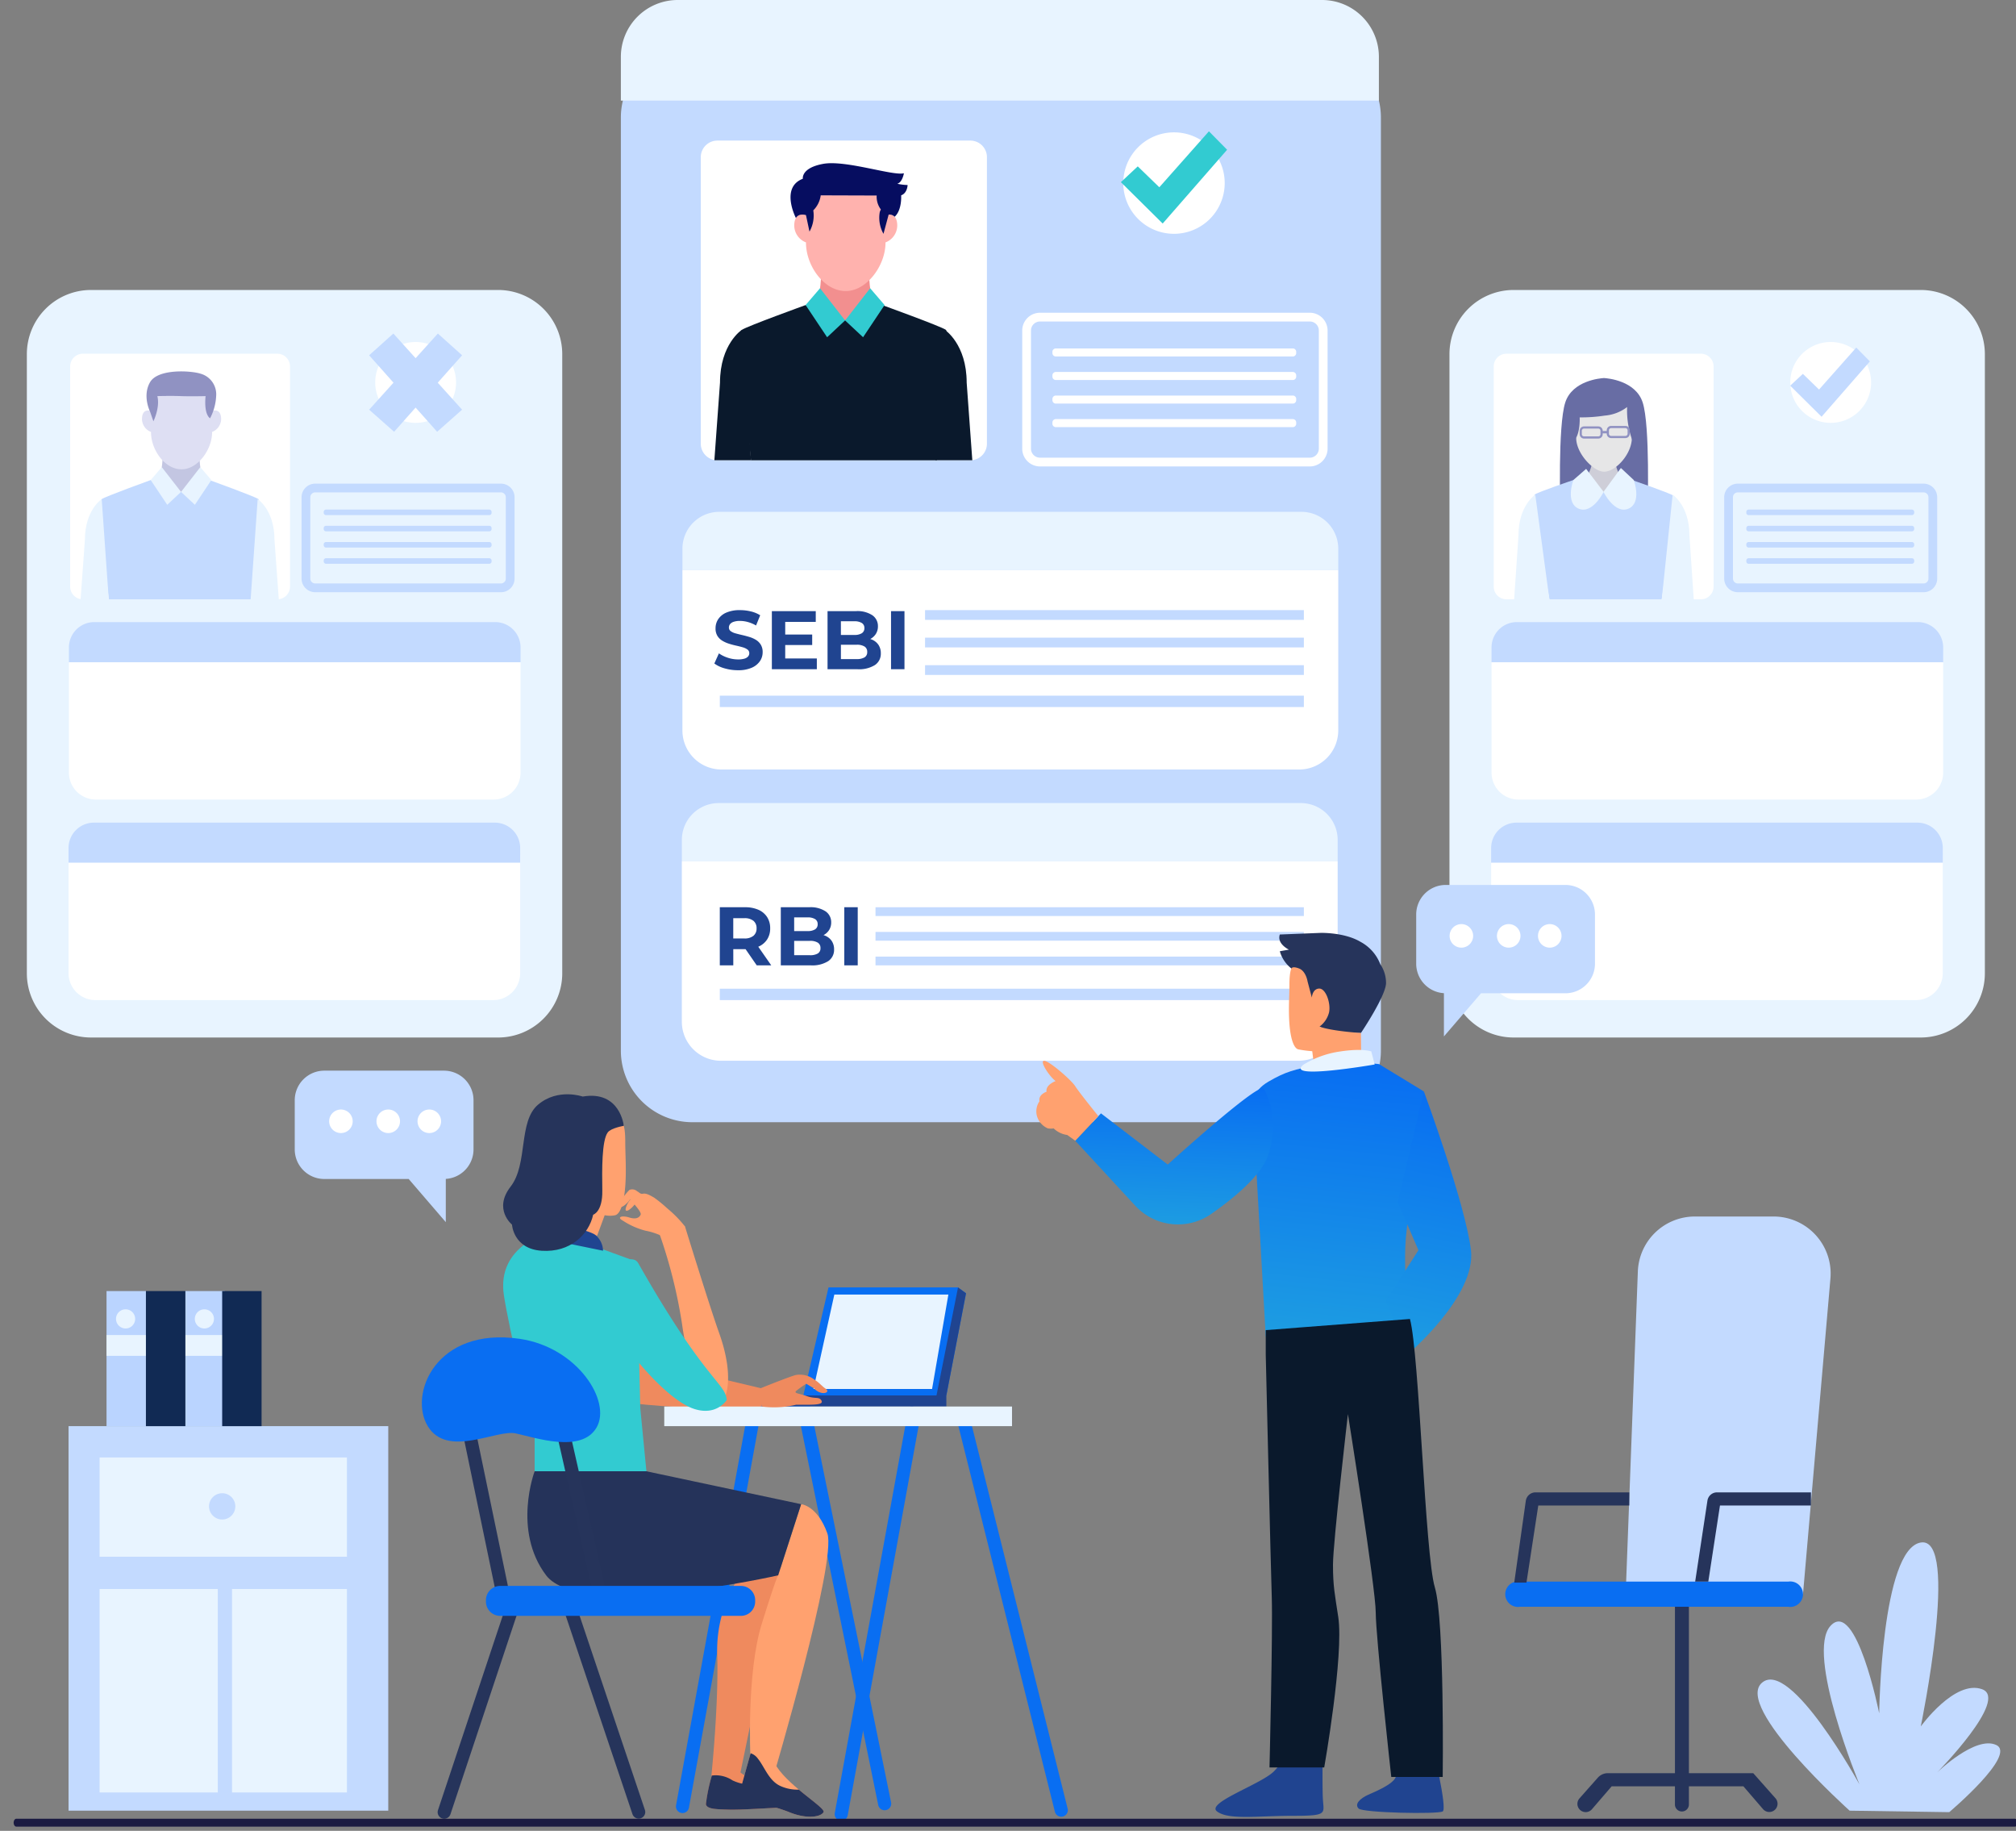 <svg id="Regulatory_Compliance" data-name="Regulatory Compliance" xmlns="http://www.w3.org/2000/svg" xmlns:xlink="http://www.w3.org/1999/xlink" width="437.265" height="397" viewBox="0 0 437.265 397">
  <rect x="0" y="0" width="437.265" height="397" fill="#808080" stroke="none"/>
  <defs>
    <clipPath id="clip-path">
      <rect id="Rectangle_9964" data-name="Rectangle 9964" width="437.265" height="397" fill="none"/>
    </clipPath>
    <linearGradient id="linear-gradient" x1="0.5" x2="0.366" y2="2.015" gradientUnits="objectBoundingBox">
      <stop offset="0" stop-color="#086ef2"/>
      <stop offset="1" stop-color="#32cbd1"/>
    </linearGradient>
  </defs>
  <g id="Group_39041" data-name="Group 39041" clip-path="url(#clip-path)">
    <path id="Path_80825" data-name="Path 80825" d="M291.154,243.873H157.337a15.515,15.515,0,0,1-15.516-15.516V26.016A15.515,15.515,0,0,1,157.337,10.5H291.154a15.515,15.515,0,0,1,15.516,15.516V228.358a15.516,15.516,0,0,1-15.516,15.516" transform="translate(-7.156 -0.53)" fill="#c3daff"/>
    <path id="Path_80826" data-name="Path 80826" d="M298.128,129.536H155.884V124.87a7.985,7.985,0,0,1,7.985-7.985H290.144a7.985,7.985,0,0,1,7.984,7.985Z" transform="translate(-7.865 -5.897)" fill="#e8f4ff"/>
    <path id="Path_80827" data-name="Path 80827" d="M289.653,173.432h-125.3a8.474,8.474,0,0,1-8.474-8.474v-34.75H298.127v34.75a8.474,8.474,0,0,1-8.474,8.474" transform="translate(-7.865 -6.57)" fill="#fff"/>
    <path id="Path_80828" data-name="Path 80828" d="M297.995,196.044H155.753v-4.666a7.983,7.983,0,0,1,7.983-7.985H290.012a7.984,7.984,0,0,1,7.983,7.985Z" transform="translate(-7.859 -9.253)" fill="#e8f4ff"/>
    <path id="Path_80829" data-name="Path 80829" d="M289.521,239.94h-125.3a8.474,8.474,0,0,1-8.474-8.474v-34.75H297.995v34.75a8.474,8.474,0,0,1-8.474,8.474" transform="translate(-7.859 -9.925)" fill="#fff"/>
    <path id="Path_89449" data-name="Path 89449" d="M0,0H92.908V1.9H0Z" transform="translate(189.897 196.728)" fill="#c3daff"/>
    <rect id="Rectangle_9944" data-name="Rectangle 9944" width="92.908" height="1.898" transform="translate(189.897 202.079)" fill="#c3daff"/>
    <rect id="Rectangle_9945" data-name="Rectangle 9945" width="92.908" height="1.897" transform="translate(189.897 207.431)" fill="#c3daff"/>
    <rect id="Rectangle_9946" data-name="Rectangle 9946" width="126.682" height="2.47" transform="translate(156.124 214.394)" fill="#c3daff"/>
    <path id="Path_80830" data-name="Path 80830" d="M218.545,101.425H163.668a3.6,3.6,0,0,1-3.594-3.595V35.7a3.6,3.6,0,0,1,3.594-3.595h54.877A3.6,3.6,0,0,1,222.14,35.7V97.831a3.6,3.6,0,0,1-3.595,3.595" transform="translate(-8.077 -1.62)" fill="#fff"/>
    <path id="Path_80831" data-name="Path 80831" d="M213.7,75.038c-1.07-.764-13.836-5.379-13.836-5.379L191.568,72.9l-8.292-3.236s-12.766,4.615-13.836,5.379,1.987,28.283,1.987,28.283h40.281S214.765,75.8,213.7,75.038" transform="translate(-8.538 -3.515)" fill="#0a192c"/>
    <path id="Path_80832" data-name="Path 80832" d="M197.887,59.76l-5.19.612-5.189-.612s.328,6.319-1.257,9.53L192.7,72.5l6.446-3.21c-1.584-3.21-1.256-9.53-1.256-9.53" transform="translate(-9.397 -3.015)" fill="#f28f8f"/>
    <path id="Path_80833" data-name="Path 80833" d="M203.743,50.693c-.247-2.355-1.968-1.978-2.525-1.791V44.6H183.969v4.3c-.556-.187-2.277-.564-2.525,1.791a3.959,3.959,0,0,0,2.525,4.123v.075c0,4.91,3.833,10.474,8.625,10.474,4.591,0,8.624-5.564,8.624-10.474v-.075a3.959,3.959,0,0,0,2.525-4.123" transform="translate(-9.154 -2.251)" fill="#ffb2ae"/>
    <path id="Path_80834" data-name="Path 80834" d="M205.966,42a11.467,11.467,0,0,1-2.24-.279c1.113-.28,1.441-2.276,1.441-2.276-2.316.639-12.617-2.914-17.488-2.037s-4.432,3.234-4.432,3.234c-4.951,1.877-1.506,8.511-1.506,8.511.689-1.152,2.185-.619,2.185-.619l.759,3.567a7.1,7.1,0,0,0,.825-4.6l0-.006a5.61,5.61,0,0,0,1.612-3.255l12.137.04a4.627,4.627,0,0,0,.918,3.034,1.982,1.982,0,0,0-.266.667,7.1,7.1,0,0,0,.825,4.6l1.12-4.168a1.636,1.636,0,0,1,1.306.466c1.628-1.465,1.406-4.643,1.406-4.643,1.358-.48,1.4-2.236,1.4-2.236" transform="translate(-9.111 -1.88)" fill="#060d60"/>
    <path id="Path_80835" data-name="Path 80835" d="M187.149,65.825l5.434,6.981-3.9,3.644-4.663-6.985Z" transform="translate(-9.285 -3.321)" fill="#32cbd1"/>
    <path id="Path_80836" data-name="Path 80836" d="M198.474,65.825l-5.434,6.981,3.9,3.644,4.663-6.985Z" transform="translate(-9.74 -3.321)" fill="#32cbd1"/>
    <path id="Path_80837" data-name="Path 80837" d="M169.135,75.324S164.4,78.4,164.4,86.776l-1.223,16.832h7.95Z" transform="translate(-8.233 -3.801)" fill="#0a192c"/>
    <path id="Path_80838" data-name="Path 80838" d="M215.715,75.324s4.739,3.079,4.739,11.452l1.223,16.832h-7.95Z" transform="translate(-10.784 -3.801)" fill="#0a192c"/>
    <path id="Path_80844" data-name="Path 80844" d="M295.87,104.748H237.36a3.865,3.865,0,0,1-3.86-3.861V75.278a3.865,3.865,0,0,1,3.86-3.861h58.51a3.866,3.866,0,0,1,3.861,3.861v25.609a3.866,3.866,0,0,1-3.861,3.861M237.36,73.316a1.963,1.963,0,0,0-1.961,1.962v25.609a1.963,1.963,0,0,0,1.961,1.962h58.51a1.964,1.964,0,0,0,1.962-1.962V75.278a1.964,1.964,0,0,0-1.962-1.962Z" transform="translate(-11.781 -3.603)" fill="#fff"/>
    <path id="Path_80845" data-name="Path 80845" d="M292.535,81.314h-51.4a.74.74,0,0,1-.74-.739v-.267a.739.739,0,0,1,.74-.739h51.4a.739.739,0,0,1,.74.739v.267a.74.74,0,0,1-.74.739" transform="translate(-12.129 -4.015)" fill="#fff"/>
    <path id="Path_80846" data-name="Path 80846" d="M292.535,86.689h-51.4a.74.74,0,0,1-.74-.739v-.267a.739.739,0,0,1,.74-.739h51.4a.739.739,0,0,1,.74.739v.267a.74.74,0,0,1-.74.739" transform="translate(-12.129 -4.286)" fill="#fff"/>
    <path id="Path_80847" data-name="Path 80847" d="M292.535,92.074h-51.4a.74.74,0,0,1-.74-.74v-.266a.739.739,0,0,1,.74-.739h51.4a.739.739,0,0,1,.74.739v.266a.74.74,0,0,1-.74.74" transform="translate(-12.129 -4.558)" fill="#fff"/>
    <path id="Path_80848" data-name="Path 80848" d="M292.535,97.449h-51.4a.74.74,0,0,1-.74-.74v-.266a.739.739,0,0,1,.74-.739h51.4a.739.739,0,0,1,.74.739v.266a.74.74,0,0,1-.74.74" transform="translate(-12.129 -4.829)" fill="#fff"/>
    <path id="Path_80849" data-name="Path 80849" d="M278.581,41.225a11,11,0,1,1-11-11,11,11,0,0,1,11,11" transform="translate(-12.946 -1.525)" fill="#fff"/>
    <path id="Path_80850" data-name="Path 80850" d="M256.033,41.012l3.662-3.421,4.679,4.529,10.757-12.135,3.943,4-13.973,16Z" transform="translate(-12.918 -1.513)" fill="#32cbd1"/>
    <rect id="Rectangle_9947" data-name="Rectangle 9947" width="82.164" height="2.116" transform="translate(200.642 132.301)" fill="#c3daff"/>
    <rect id="Rectangle_9948" data-name="Rectangle 9948" width="82.164" height="2.116" transform="translate(200.642 138.27)" fill="#c3daff"/>
    <rect id="Rectangle_9949" data-name="Rectangle 9949" width="82.164" height="2.116" transform="translate(200.642 144.238)" fill="#c3daff"/>
    <rect id="Rectangle_9950" data-name="Rectangle 9950" width="126.682" height="2.469" transform="translate(156.124 150.848)" fill="#c3daff"/>
    <path id="Path_80851" data-name="Path 80851" d="M141.82,21.821H306.234V12.33A12.33,12.33,0,0,0,293.9,0H154.15a12.33,12.33,0,0,0-12.33,12.33Z" transform="translate(-7.156 0)" fill="#e8f4ff"/>
    <path id="Path_80852" data-name="Path 80852" d="M108.342,228.316H20.05A13.917,13.917,0,0,1,6.133,214.4V80.138A13.917,13.917,0,0,1,20.05,66.221h88.292a13.917,13.917,0,0,1,13.917,13.917V214.4a13.917,13.917,0,0,1-13.917,13.917" transform="translate(-0.309 -3.341)" fill="#e8f4ff"/>
    <path id="Path_80853" data-name="Path 80853" d="M113.7,150.777H15.747v-3.214a5.5,5.5,0,0,1,5.5-5.5H108.2a5.5,5.5,0,0,1,5.5,5.5Z" transform="translate(-0.795 -7.168)" fill="#c3daff"/>
    <path id="Path_80854" data-name="Path 80854" d="M107.865,181.005H21.582a5.836,5.836,0,0,1-5.836-5.836v-23.93H113.7v23.93a5.836,5.836,0,0,1-5.836,5.836" transform="translate(-0.794 -7.631)" fill="#fff"/>
    <path id="Path_80855" data-name="Path 80855" d="M113.61,196.576H15.656v-3.213a5.5,5.5,0,0,1,5.5-5.5h86.958a5.5,5.5,0,0,1,5.5,5.5Z" transform="translate(-0.79 -9.479)" fill="#c3daff"/>
    <path id="Path_80856" data-name="Path 80856" d="M107.774,226.805H21.491a5.836,5.836,0,0,1-5.836-5.836v-23.93H113.61v23.93a5.836,5.836,0,0,1-5.836,5.836" transform="translate(-0.79 -9.942)" fill="#fff"/>
    <path id="Path_80857" data-name="Path 80857" d="M60.952,134.034H18.789a2.762,2.762,0,0,1-2.762-2.762V83.534a2.762,2.762,0,0,1,2.762-2.761H60.952a2.761,2.761,0,0,1,2.761,2.761v47.737a2.762,2.762,0,0,1-2.761,2.762" transform="translate(-0.809 -4.075)" fill="#fff"/>
    <path id="Path_80858" data-name="Path 80858" d="M57.226,113.759c-.822-.587-10.63-4.133-10.63-4.133l-6.371,2.487-6.37-2.487s-9.808,3.547-10.63,4.133,1.527,21.73,1.527,21.73H55.7s2.349-21.144,1.527-21.73" transform="translate(-1.163 -5.531)" fill="#c3daff"/>
    <path id="Path_80859" data-name="Path 80859" d="M45.08,102.021l-3.987.47-3.988-.47s.252,4.855-.965,7.322l4.953,2.467,4.953-2.467c-1.217-2.467-.966-7.322-.966-7.322" transform="translate(-1.823 -5.148)" fill="#c3c6e2"/>
    <path id="Path_80860" data-name="Path 80860" d="M49.58,95.055c-.19-1.81-1.513-1.519-1.94-1.376v-3.3H34.388v3.3c-.427-.143-1.75-.434-1.94,1.376a3.039,3.039,0,0,0,1.94,3.168v.058c0,3.773,2.945,8.047,6.626,8.047,3.528,0,6.626-4.275,6.626-8.047v-.058a3.042,3.042,0,0,0,1.94-3.168" transform="translate(-1.636 -4.56)" fill="#dedff3"/>
    <path id="Path_80861" data-name="Path 80861" d="M36.83,106.681l4.175,5.364-2.995,2.8-3.583-5.366Z" transform="translate(-1.737 -5.383)" fill="#e8f4ff"/>
    <path id="Path_80862" data-name="Path 80862" d="M45.531,106.681l-4.175,5.364,2.995,2.8,3.583-5.366Z" transform="translate(-2.087 -5.383)" fill="#e8f4ff"/>
    <path id="Path_80863" data-name="Path 80863" d="M22.99,113.979s-3.642,2.366-3.642,8.8l-.939,12.932h6.107Z" transform="translate(-0.929 -5.751)" fill="#e8f4ff"/>
    <path id="Path_80864" data-name="Path 80864" d="M58.778,113.979s3.642,2.366,3.642,8.8l.939,12.932H57.251Z" transform="translate(-2.889 -5.751)" fill="#e8f4ff"/>
    <path id="Path_80865" data-name="Path 80865" d="M34.232,93.524l.731,2.107s1.473-2.967.856-5.458c0,0,2.948-.081,5.135,0s5.329,0,5.329,0-.481,3.732.964,4.815a11.509,11.509,0,0,0,1.325-4.815,4.64,4.64,0,0,0-3.372-4.86c-2.128-.682-9.25-1.124-10.968,1.847s0,6.364,0,6.364" transform="translate(-1.689 -4.279)" fill="#9092c2"/>
    <path id="Path_80868" data-name="Path 80868" d="M112.131,133.987H71.839a2.957,2.957,0,0,1-2.954-2.955V113.4a2.957,2.957,0,0,1,2.954-2.954h40.292a2.957,2.957,0,0,1,2.954,2.954v17.636a2.957,2.957,0,0,1-2.954,2.955M71.839,112.341a1.056,1.056,0,0,0-1.055,1.055v17.636a1.056,1.056,0,0,0,1.055,1.056h40.292a1.056,1.056,0,0,0,1.055-1.056V113.4a1.056,1.056,0,0,0-1.055-1.055Z" transform="translate(-3.476 -5.572)" fill="#c3daff"/>
    <path id="Path_80869" data-name="Path 80869" d="M109.849,117.569h-35.4a.509.509,0,0,1-.509-.509v-.183a.509.509,0,0,1,.509-.509h35.4a.509.509,0,0,1,.509.509v.183a.509.509,0,0,1-.509.509" transform="translate(-3.731 -5.871)" fill="#c3daff"/>
    <path id="Path_80870" data-name="Path 80870" d="M109.849,121.271h-35.4a.509.509,0,0,1-.509-.509v-.183a.509.509,0,0,1,.509-.509h35.4a.509.509,0,0,1,.509.509v.183a.509.509,0,0,1-.509.509" transform="translate(-3.731 -6.058)" fill="#c3daff"/>
    <path id="Path_80871" data-name="Path 80871" d="M109.849,124.979h-35.4a.509.509,0,0,1-.509-.509v-.183a.509.509,0,0,1,.509-.509h35.4a.509.509,0,0,1,.509.509v.183a.509.509,0,0,1-.509.509" transform="translate(-3.731 -6.245)" fill="#c3daff"/>
    <path id="Path_80872" data-name="Path 80872" d="M109.849,128.68h-35.4a.509.509,0,0,1-.509-.509v-.183a.509.509,0,0,1,.509-.509h35.4a.509.509,0,0,1,.509.509v.183a.509.509,0,0,1-.509.509" transform="translate(-3.731 -6.432)" fill="#c3daff"/>
    <path id="Path_80873" data-name="Path 80873" d="M103.24,86.864A8.767,8.767,0,1,1,94.473,78.1a8.767,8.767,0,0,1,8.767,8.767" transform="translate(-4.324 -3.94)" fill="#fff"/>
    <path id="Path_80874" data-name="Path 80874" d="M104.483,80.885l-5.255-4.718L94.4,81.512l-4.825-5.346-5.255,4.718,5.283,5.942L84.323,92.68l5.413,4.79L94.4,92.221l4.667,5.248,5.413-4.79L99.2,86.827Z" transform="translate(-4.255 -3.843)" fill="#c3daff"/>
    <path id="Path_80875" data-name="Path 80875" d="M433.3,228.316H345.006A13.917,13.917,0,0,1,331.089,214.4V80.138a13.917,13.917,0,0,1,13.917-13.917H433.3a13.917,13.917,0,0,1,13.917,13.917V214.4A13.917,13.917,0,0,1,433.3,228.316" transform="translate(-16.705 -3.341)" fill="#e8f4ff"/>
    <path id="Path_80876" data-name="Path 80876" d="M438.657,150.777H340.7v-3.214a5.5,5.5,0,0,1,5.5-5.5h86.958a5.5,5.5,0,0,1,5.5,5.5Z" transform="translate(-17.19 -7.168)" fill="#c3daff"/>
    <path id="Path_80877" data-name="Path 80877" d="M432.822,181.005H346.539a5.836,5.836,0,0,1-5.836-5.836v-23.93h97.955v23.93a5.836,5.836,0,0,1-5.836,5.836" transform="translate(-17.19 -7.631)" fill="#fff"/>
    <path id="Path_80878" data-name="Path 80878" d="M438.566,196.576H340.612v-3.213a5.5,5.5,0,0,1,5.5-5.5h86.958a5.5,5.5,0,0,1,5.5,5.5Z" transform="translate(-17.186 -9.479)" fill="#c3daff"/>
    <path id="Path_80879" data-name="Path 80879" d="M432.731,226.805H346.448a5.836,5.836,0,0,1-5.836-5.836v-23.93h97.955v23.93a5.836,5.836,0,0,1-5.836,5.836" transform="translate(-17.186 -9.942)" fill="#fff"/>
    <path id="Path_80880" data-name="Path 80880" d="M386.126,134.034H343.963a2.762,2.762,0,0,1-2.761-2.762V83.534a2.761,2.761,0,0,1,2.761-2.761h42.163a2.762,2.762,0,0,1,2.762,2.761v47.737a2.762,2.762,0,0,1-2.762,2.762" transform="translate(-17.216 -4.075)" fill="#fff"/>
    <path id="Path_80881" data-name="Path 80881" d="M374.274,91.634c-1.536-4.757-7.628-5.255-8.361-5.3v0l-.037,0-.037,0v0c-.733.043-6.824.54-8.361,5.3-1.636,5.064-1.063,23.218-1.063,23.218s7.374-.368,7.316-8.826c-.047-6.988,1.181-11.7,2.145-13.135.964,1.432,2.087,6.314,2.04,13.3-.059,8.459,7.422,8.659,7.422,8.659s.573-18.154-1.063-23.218" transform="translate(-17.978 -4.356)" fill="#686da4"/>
    <path id="Path_80882" data-name="Path 80882" d="M380.6,112.99c-.822-.587-8.93-3.363-8.93-3.363l-6.37,2.486-6.371-2.486s-7.558,2.556-8.381,3.143,3.189,22.72,3.189,22.72h24.372s3.314-21.913,2.492-22.5" transform="translate(-17.682 -5.531)" fill="#c3daff"/>
    <path id="Path_80883" data-name="Path 80883" d="M368.327,104.092l-2.278-.616-2.322.824a8.675,8.675,0,0,1-2.19,5.418l4.511,2.248,4.513-2.248c-1.91-2-2.235-5.626-2.235-5.626" transform="translate(-18.242 -5.221)" fill="#ceced8"/>
    <path id="Path_80884" data-name="Path 80884" d="M373.783,96.678c-.173-1.648-1.378-1.384-1.767-1.253V92.415H359.941v3.009c-.389-.131-1.594-.4-1.768,1.253a2.772,2.772,0,0,0,1.768,2.886v.053c0,3.437,3.8,7.332,6.037,7.332,2.593,0,6.037-3.9,6.037-7.332v-.053a2.771,2.771,0,0,0,1.767-2.886" transform="translate(-18.071 -4.663)" fill="#e6e6e7"/>
    <path id="Path_80885" data-name="Path 80885" d="M350.447,112.968s-3.641,2.366-3.641,8.8l-.939,13.892h7.645Z" transform="translate(-17.451 -5.7)" fill="#e8f4ff"/>
    <path id="Path_80886" data-name="Path 80886" d="M381.941,112.968s3.641,2.366,3.641,8.8l.939,13.892h-6.937Z" transform="translate(-19.152 -5.7)" fill="#e8f4ff"/>
    <path id="Path_80887" data-name="Path 80887" d="M362.132,107.073l-2.777,2.424s-1.814,4.944,1.166,6.21,5.412-3.642,5.412-3.642Z" transform="translate(-18.104 -5.402)" fill="#e8f4ff"/>
    <path id="Path_80888" data-name="Path 80888" d="M370.045,106.875l2.8,2.612s1.815,4.944-1.165,6.21-5.412-3.642-5.412-3.642Z" transform="translate(-18.48 -5.392)" fill="#e8f4ff"/>
    <path id="Path_80889" data-name="Path 80889" d="M370.953,92.788a9.189,9.189,0,0,1-4.852,1.85,33.11,33.11,0,0,1-5.435.386s.2,3.739-1.3,5.124-2.554-4.392-1.238-6.924,10.812-3.64,11.05-3.64a14.179,14.179,0,0,1,1.543.4s2.532.963,3.245,4.992-1.583,5.786-1.583,5.786a18.818,18.818,0,0,1-1.424-7.969" transform="translate(-18.039 -4.52)" fill="#686da4"/>
    <path id="Path_80890" data-name="Path 80890" d="M370.75,97.265h-3.089a.954.954,0,0,0-.953.953v.144h-.879v-.041a.954.954,0,0,0-.953-.952h-3.089a.954.954,0,0,0-.953.952v.735a.954.954,0,0,0,.953.953h3.089a.955.955,0,0,0,.953-.953v-.175h.879v.071a.954.954,0,0,0,.953.952h3.089a.954.954,0,0,0,.953-.952v-.735a.954.954,0,0,0-.953-.953m-5.4,1.792a.479.479,0,0,1-.479.479h-3.089a.478.478,0,0,1-.479-.479v-.735a.478.478,0,0,1,.479-.478h3.089a.479.479,0,0,1,.479.478Zm5.875-.1a.479.479,0,0,1-.479.478h-3.089a.479.479,0,0,1-.479-.478v-.735a.479.479,0,0,1,.479-.479h3.089a.479.479,0,0,1,.479.479Z" transform="translate(-18.206 -4.908)" fill="#9092c2"/>
    <path id="Path_80894" data-name="Path 80894" d="M437.088,133.987H396.8a2.957,2.957,0,0,1-2.954-2.955V113.4a2.957,2.957,0,0,1,2.954-2.954h40.293a2.958,2.958,0,0,1,2.953,2.954v17.636a2.958,2.958,0,0,1-2.953,2.955M396.8,112.341a1.057,1.057,0,0,0-1.055,1.055v17.636a1.057,1.057,0,0,0,1.055,1.056h40.293a1.056,1.056,0,0,0,1.054-1.056V113.4a1.056,1.056,0,0,0-1.054-1.055Z" transform="translate(-19.871 -5.572)" fill="#c3daff"/>
    <path id="Path_80895" data-name="Path 80895" d="M434.806,117.569h-35.4a.509.509,0,0,1-.509-.509v-.183a.509.509,0,0,1,.509-.509h35.4a.509.509,0,0,1,.509.509v.183a.509.509,0,0,1-.509.509" transform="translate(-20.127 -5.871)" fill="#c3daff"/>
    <path id="Path_80896" data-name="Path 80896" d="M434.806,121.271h-35.4a.509.509,0,0,1-.509-.509v-.183a.509.509,0,0,1,.509-.509h35.4a.509.509,0,0,1,.509.509v.183a.509.509,0,0,1-.509.509" transform="translate(-20.127 -6.058)" fill="#c3daff"/>
    <path id="Path_80897" data-name="Path 80897" d="M434.806,124.979h-35.4a.509.509,0,0,1-.509-.509v-.183a.509.509,0,0,1,.509-.509h35.4a.509.509,0,0,1,.509.509v.183a.509.509,0,0,1-.509.509" transform="translate(-20.127 -6.245)" fill="#c3daff"/>
    <path id="Path_80898" data-name="Path 80898" d="M434.806,128.68h-35.4a.509.509,0,0,1-.509-.509v-.183a.509.509,0,0,1,.509-.509h35.4a.509.509,0,0,1,.509.509v.183a.509.509,0,0,1-.509.509" transform="translate(-20.127 -6.432)" fill="#c3daff"/>
    <path id="Path_80899" data-name="Path 80899" d="M426.47,86.864A8.767,8.767,0,1,1,417.7,78.1a8.767,8.767,0,0,1,8.767,8.767" transform="translate(-20.633 -3.94)" fill="#fff"/>
    <path id="Path_80901" data-name="Path 80901" d="M155.827,409.315a1.486,1.486,0,0,1-.257-.023,1.424,1.424,0,0,1-1.145-1.657l15.88-87.171h13.1l17.662,86.554a1.425,1.425,0,0,1-2.792.57l-17.2-84.275h-8.4l-15.455,84.832a1.424,1.424,0,0,1-1.4,1.17" transform="translate(-7.79 -16.169)" fill="#096ef2"/>
    <path id="Path_80902" data-name="Path 80902" d="M192.085,411.071a1.488,1.488,0,0,1-.257-.023,1.424,1.424,0,0,1-1.145-1.657l15.88-87.171h13.051l21.573,86.21a1.424,1.424,0,0,1-2.763.691L217.39,325.069h-8.45L193.485,409.9a1.424,1.424,0,0,1-1.4,1.169" transform="translate(-9.62 -16.258)" fill="#096ef2"/>
    <path id="Path_80903" data-name="Path 80903" d="M178.028,412.233c-3.722.161-9.182.551-11.793.475s-4.824-.076-4.985-1.187a36.638,36.638,0,0,1,1.291-6.2c.418-1.576.769-2.82.769-2.82l4.824,1.662a18.076,18.076,0,0,0,4.112,2.611c.218.1.465.228.731.37,3.01,1.557,8.46,4.938,5.052,5.09" transform="translate(-8.136 -20.308)" fill="#ef8a5e"/>
    <path id="Path_80904" data-name="Path 80904" d="M168.659,359.731a29.151,29.151,0,0,0-4.889,17.408c.312,10.6-1.27,25.955-1.27,25.955h6.159s8.848-42.632,9.1-44.629-9.1,1.266-9.1,1.266" transform="translate(-8.199 -18.054)" fill="#ef8a5e"/>
    <path id="Path_80905" data-name="Path 80905" d="M182.41,343.5s3.516.275,5.675,6.31-11.846,53.242-11.846,53.242l-4.828-4.557s-.878-18.36,2.453-29.041,3.561-10.524,3.561-10.524Z" transform="translate(-8.643 -17.331)" fill="#ffa16f"/>
    <path id="Path_80906" data-name="Path 80906" d="M187.155,413.046c-.589,1.035-3.551,1.586-7.463,0S168.638,410.121,169,408.7c.266-1.054,1.643-5.963,2.336-8.422.237-.864.4-1.424.4-1.424s2.725-2.374,4.387,2.6c.76,2.279,3.257,4.691,5.678,6.713,2.887,2.421,5.678,4.32,5.355,4.881" transform="translate(-8.526 -20.096)" fill="#ffa16f"/>
    <rect id="Rectangle_9951" data-name="Rectangle 9951" width="31.81" height="2.404" transform="translate(166.289 302.588)" fill="#204490"/>
    <rect id="Rectangle_9952" data-name="Rectangle 9952" width="7.794" height="2.404" transform="translate(197.466 302.588)" fill="#204490"/>
    <path id="Path_80907" data-name="Path 80907" d="M144.75,319.981s16.538,1.88,27.774.664l-.21-3.977L145.1,310.209Z" transform="translate(-7.303 -15.652)" fill="#ef8a5e"/>
    <path id="Path_80908" data-name="Path 80908" d="M101.393,412.686a1.405,1.405,0,0,1-.45-.073,1.424,1.424,0,0,1-.9-1.8l15.967-47.937h12.8l16.123,47.932a1.425,1.425,0,0,1-2.7.91l-15.471-45.993h-8.7l-15.318,45.988a1.424,1.424,0,0,1-1.351.974" transform="translate(-5.044 -18.309)" fill="#26345b"/>
    <rect id="Rectangle_9953" data-name="Rectangle 9953" width="75.427" height="4.256" transform="translate(144.076 304.992)" fill="#e8f4ff"/>
    <path id="Path_80909" data-name="Path 80909" d="M137.845,259.747s.385-2.529,2.092-3.183,1.877,0,1.877,0,.49.826.49,3.853.275,6.056,0,9.744-1.088,6-2.168,6.277a5.627,5.627,0,0,1-2.291,0l-1.651,4.459-3.634-1.156Z" transform="translate(-6.688 -12.93)" fill="#ffa16f"/>
    <path id="Path_80910" data-name="Path 80910" d="M150.656,281.734a108.889,108.889,0,0,1,4.9,19.636c1.37,9.978,4.9,17.036,6.953,17.7s5.025-4.853,1.059-15.921c-2.037-5.685-7.4-23.086-7.4-23.086Z" transform="translate(-7.601 -14.131)" fill="#ffa16f"/>
    <path id="Path_80911" data-name="Path 80911" d="M115.086,295.025c1.038,6.942,5.727,26.587,6.676,30.86v9.5h24.451l-1.543-15.9-.72-31.684-7.826-2.855-11.038-3.561s-11.632,2.73-10,13.65" transform="translate(-5.799 -14.197)" fill="#32cbd1"/>
    <path id="Path_80912" data-name="Path 80912" d="M123.734,278.562s9.674,2.018,11.454,3.2a4.531,4.531,0,0,1,1.78,3.5l-14.718-3.026Z" transform="translate(-6.168 -14.055)" fill="#204490"/>
    <path id="Path_80913" data-name="Path 80913" d="M139.123,291.658a11.332,11.332,0,0,0,.5,10.087c2.941,5.293,11.836,16.315,17.928,18.281,4.906,1.582,7.05-1.946,7.05-1.946-.326-3.753-4.677-4.069-19.173-29.624-1.352-2.384-5.524.592-6.308,3.2" transform="translate(-6.972 -14.51)" fill="#32cbd1"/>
    <path id="Path_80914" data-name="Path 80914" d="M122.041,335.985s-4.866,12.833,2.493,22.566,50.326,0,50.326,0l4.985-15.43-33.562-7.136Z" transform="translate(-6.078 -16.952)" fill="#25335a"/>
    <path id="Path_80915" data-name="Path 80915" d="M132.185,250.389s-5.358-1.909-9.689,1.761S120.367,265,116.55,269.914s.3,8.239.3,8.239.283,5.267,6.448,5.671,10.2-3.487,11.157-7.818c0,0,2.056-.587,1.983-5.212s-.114-10.867,1.175-12.625c.715-.977,3.483-1.432,3.483-1.432s-.767-7.744-8.915-6.349" transform="translate(-5.799 -12.608)" fill="#26345b"/>
    <path id="Path_80916" data-name="Path 80916" d="M151.826,275.69a28.48,28.48,0,0,0-2.833-2.31c-.567-.3-1.612-1-2.4-.828-.578.128-.78-.311-1.246-.516a1.579,1.579,0,0,0-1.674-.313s-1.8,1.744-2.056,3.139,1.587-.106,2.213-1.121l.049.065a4.973,4.973,0,0,0-1.019,1.918c-.22,1.211,1.233.106,1.925-.822.719.856,1.473,1.808,1.315,2.184-.275.654-.99,1.09-2.515.611s-2.79-.087-1.308.719a16.415,16.415,0,0,0,4.882,2.157,14.562,14.562,0,0,1,3.424,1.1s5.31-1.587,5.121-2.036a25.592,25.592,0,0,0-3.881-3.946" transform="translate(-7.144 -13.705)" fill="#ffa16f"/>
    <path id="Path_80917" data-name="Path 80917" d="M137.295,363.788H113.306l-7.527-36.242a1.425,1.425,0,0,1,2.79-.578l7.055,33.972h18.1l-7.566-33.368a1.425,1.425,0,0,1,2.778-.63Z" transform="translate(-5.336 -16.44)" fill="#26345b"/>
    <path id="Path_80918" data-name="Path 80918" d="M97.68,324.724c4.273,6.884,14.837.633,18.991,1.5s14.275,4.432,17.583-1.266-4.15-17.391-16.633-19.228c-18.279-2.69-24.213,12.107-19.94,18.991" transform="translate(-4.862 -15.41)" fill="#096ef2"/>
    <path id="Path_80919" data-name="Path 80919" d="M188.96,294l-5.46,23.422h31.019l4.265-22.15L217.05,294Z" transform="translate(-9.259 -14.834)" fill="#086ef2"/>
    <path id="Path_80920" data-name="Path 80920" d="M190.341,295.625l-4.528,20.48h25.725l3.538-20.48Z" transform="translate(-9.375 -14.916)" fill="#e8f4ff"/>
    <path id="Path_80921" data-name="Path 80921" d="M173.083,317.119s6.726-2.73,8.269-3.126a5.164,5.164,0,0,1,4,.989c1.107.672,1.622,1.424,2.453,1.978s.159,1.108-.871.911a3.083,3.083,0,0,1-1.662-.989l-1.662-.986a20.6,20.6,0,0,0-2.175,1.539c-.593.555.554.515,2.334,1.148s2.571.079,3.086.87-.554.989-3.007.989h-2.453a20.37,20.37,0,0,1-7.438.386Z" transform="translate(-8.733 -15.837)" fill="#ef8a5e"/>
    <path id="Path_80922" data-name="Path 80922" d="M213.917,317.422,218.586,294l1.733,1.272-4.265,22.15Z" transform="translate(-10.793 -14.834)" fill="#204490"/>
    <path id="Path_80923" data-name="Path 80923" d="M166.3,368.66H114.093A3.093,3.093,0,0,1,111,365.566v-.307a3.093,3.093,0,0,1,3.093-3.094H166.3a3.094,3.094,0,0,1,3.094,3.094v.307a3.093,3.093,0,0,1-3.094,3.094" transform="translate(-5.601 -18.273)" fill="#096ef2"/>
    <path id="Path_80924" data-name="Path 80924" d="M187.155,413.151c-.589,1.035-3.551,1.586-7.463,0S168.638,410.227,169,408.8c.266-1.054,1.643-5.963,2.336-8.422a3.093,3.093,0,0,1,1.576,1.177c1.424,1.728,2.374,4.824,4.928,5.944a8.971,8.971,0,0,0,3.96.769c2.887,2.421,5.678,4.32,5.355,4.881" transform="translate(-8.526 -20.201)" fill="#25335a"/>
    <path id="Path_80925" data-name="Path 80925" d="M178.028,412.379c-3.722.161-9.182.551-11.793.475s-4.824-.076-4.985-1.187a36.638,36.638,0,0,1,1.291-6.2,6.538,6.538,0,0,1,4.482,1.054,9.8,9.8,0,0,0,5.954.769c3.01,1.557,8.46,4.938,5.052,5.09" transform="translate(-8.136 -20.455)" fill="#25335a"/>
    <path id="Path_80926" data-name="Path 80926" d="M99.693,244.5H73.739a6.413,6.413,0,0,0-6.413,6.412v10.667a6.413,6.413,0,0,0,6.413,6.412h18.3l8.049,9.357v-9.377a6.408,6.408,0,0,0,6.014-6.392V250.912a6.413,6.413,0,0,0-6.413-6.412" transform="translate(-3.397 -12.336)" fill="#c3daff"/>
    <path id="Path_80927" data-name="Path 80927" d="M80.292,255.926a2.552,2.552,0,1,1-2.553-2.552,2.553,2.553,0,0,1,2.553,2.552" transform="translate(-3.794 -12.784)" fill="#fff"/>
    <path id="Path_80928" data-name="Path 80928" d="M91.1,255.926a2.552,2.552,0,1,1-2.552-2.552,2.552,2.552,0,0,1,2.552,2.552" transform="translate(-4.339 -12.784)" fill="#fff"/>
    <path id="Path_80929" data-name="Path 80929" d="M100.479,255.926a2.552,2.552,0,1,1-2.552-2.552,2.552,2.552,0,0,1,2.552,2.552" transform="translate(-4.812 -12.784)" fill="#fff"/>
    <path id="Path_80930" data-name="Path 80930" d="M286.125,251.644s-.237-2.73,3.442-4.866,5.46-2.611,10.92-3.679,13.056-.119,13.056-.119l9.733,5.935s-.356,15.549-2.967,25.756.171,24.6.171,24.6l-31.506,2.814Z" transform="translate(-14.436 -12.24)" fill="url(#linear-gradient)"/>
    <path id="Path_80931" data-name="Path 80931" d="M300.93,396.666s-.159,9.97,0,13.294,1.266,3.8-6.488,3.8-13.927.95-16.459-.95,9.97-6.013,12.5-8.862a5.5,5.5,0,0,0,1.424-5.54Z" transform="translate(-14.009 -20.014)" fill="#204490"/>
    <path id="Path_80932" data-name="Path 80932" d="M318.387,398.5s.633,5.3,0,6.924-4.273,3.086-6.013,3.877-3.007,2.018-2.058,2.967,17.182,1.266,18.245.633-2.261-14.4-2.261-14.4Z" transform="translate(-15.641 -20.107)" fill="#204490"/>
    <path id="Path_80933" data-name="Path 80933" d="M324.814,249.25s9.021,24.451,10.208,34.421-13.768,22.63-13.768,22.63l-4.648-11.711,7.022-10.92-4.51-10.445Z" transform="translate(-15.974 -12.576)" fill="url(#linear-gradient)"/>
    <path id="Path_80934" data-name="Path 80934" d="M301.2,213.037s5.165-.14,8.656,1.954a9.27,9.27,0,0,1,4.258,4.817,7.3,7.3,0,0,1,1.256,3.908c.21,2.653-5.445,11.03-5.445,11.03s-6.524.1-8.986-1.383-6.09-12.6-6.09-12.6a7.269,7.269,0,0,1-2.514-3.746l1.974-.348s-2.672-1.257-1.974-3.281Z" transform="translate(-14.744 -10.749)" fill="#26345b"/>
    <path id="Path_80935" data-name="Path 80935" d="M310.035,235.142s-6.314-.392-8.986-1.383a5.5,5.5,0,0,0,2.074-3.085c.417-1.954-.7-5.235-2.162-5.166s-1.575,1.954-1.575,1.954l-.925-3.5s-.339-2.231-1.846-2.809-1.656,0-1.656,0-.432.729-.432,3.4-.243,5.342,0,8.6.961,5.294,1.913,5.537a25.094,25.094,0,0,0,3.038.4l.44,3.537,3.206-1.02s4.888-.319,6.982-.319Z" transform="translate(-14.855 -11.146)" fill="#ffa16f"/>
    <path id="Path_80936" data-name="Path 80936" d="M286.443,248.5s3.8,5.816,1.068,14.362c-1.407,4.4-7.167,9.252-12.418,12.915a12.6,12.6,0,0,1-16.466-1.79l-13.014-14.092,5.579-5.935,14.481,11.1s18.991-17.269,20.771-16.557" transform="translate(-12.393 -12.537)" fill="url(#linear-gradient)"/>
    <path id="Path_80937" data-name="Path 80937" d="M289.125,303.622v5.3s1.068,45.262,1.306,52.621-.492,36.914-.492,36.914h11.869s4.29-24.332,3.042-32.641c-.725-4.826-1.142-6.577-1.142-11.324s3.241-32.656,3.241-32.656,6.033,37.808,6.033,43.03,3.368,35.648,3.368,35.648h11.157s.43-33.986-1.706-41.108-3.367-50.591-5.4-58.2Z" transform="translate(-14.588 -15.198)" fill="#0a192c"/>
    <path id="Path_80938" data-name="Path 80938" d="M250.173,254.249s-4.189-5.175-5.009-6.481-5.508-5.4-6.7-5.52,1.008,3.323,2.433,4.392c0,0-2.255.831-1.958,2.315,0,0-1.84.593-1.543,2.077a3.833,3.833,0,0,0-.535,3.217,4.128,4.128,0,0,0,2.374,2.659,3.838,3.838,0,0,0,1.247,0,5.23,5.23,0,0,0,2.946,1.424l1.731,1.246Z" transform="translate(-11.942 -12.223)" fill="#ffa16f"/>
    <path id="Path_80939" data-name="Path 80939" d="M297.763,242.921a20.766,20.766,0,0,1,7.958-2.827c4.89-.737,6.7,0,6.7,0l.733,2.827s-19.895,3.455-15.392,0" transform="translate(-14.99 -12.098)" fill="#e8f4ff"/>
    <path id="Path_80940" data-name="Path 80940" d="M329.9,202.088h25.954a6.413,6.413,0,0,1,6.413,6.413v10.666a6.413,6.413,0,0,1-6.413,6.412h-18.3l-8.049,9.357V225.56a6.408,6.408,0,0,1-6.014-6.392V208.5a6.413,6.413,0,0,1,6.413-6.413" transform="translate(-16.322 -10.196)" fill="#c3daff"/>
    <path id="Path_80941" data-name="Path 80941" d="M336.228,213.584a2.552,2.552,0,1,1-2.552-2.552,2.552,2.552,0,0,1,2.552,2.552" transform="translate(-16.707 -10.648)" fill="#fff"/>
    <path id="Path_80942" data-name="Path 80942" d="M347.041,213.584a2.552,2.552,0,1,1-2.552-2.552,2.552,2.552,0,0,1,2.552,2.552" transform="translate(-17.253 -10.648)" fill="#fff"/>
    <path id="Path_80943" data-name="Path 80943" d="M356.416,213.584a2.552,2.552,0,1,1-2.552-2.552,2.552,2.552,0,0,1,2.552,2.552" transform="translate(-17.726 -10.648)" fill="#fff"/>
    <path id="Path_80945" data-name="Path 80945" d="M398.453,402.866H384.5V364.057h-3.03v38.809H366.924a2.922,2.922,0,0,0-2.189.986l-3.978,4.489a1.791,1.791,0,1,0,2.7,2.356l4.289-4.982h13.722v3.944a1.515,1.515,0,1,0,3.03,0v-3.944h11.82l4.266,4.956a1.79,1.79,0,1,0,2.7-2.355Z" transform="translate(-18.18 -18.369)" fill="#26345b"/>
    <path id="Path_80946" data-name="Path 80946" d="M373.981,289.716l-2.64,69.989H409.8l5.952-68.451a12.376,12.376,0,0,0-12.329-13.447H386.348a12.375,12.375,0,0,0-12.367,11.909" transform="translate(-18.736 -14.017)" fill="#c3daff"/>
    <path id="Path_80947" data-name="Path 80947" d="M405.223,366.642h-58.2a2.763,2.763,0,1,1,0-5.46h58.2a2.763,2.763,0,1,1,0,5.46" transform="translate(-17.349 -18.224)" fill="#096ef2"/>
    <path id="Path_80948" data-name="Path 80948" d="M348.539,360.37h-2.653l2.511-17.736a2.13,2.13,0,0,1,2.11-1.832h20.329v2.849H351.1Z" transform="translate(-17.452 -17.195)" fill="#26345b"/>
    <path id="Path_80949" data-name="Path 80949" d="M390.064,360.154h-2.849l2.662-17.566a2.1,2.1,0,0,1,2.077-1.785h20.374v2.849H392.593Z" transform="translate(-19.537 -17.195)" fill="#26345b"/>
    <path id="Path_80950" data-name="Path 80950" d="M421.439,410.4s-25.163-22.54-18.991-27.763,21.127,22.077,21.127,22.077-11.8-28.486-6.258-34.421,10.531,18.991,10.531,18.991.475-35.608,9.021-37.032,0,39.881,0,39.881,7.359-10.208,13.294-8.071S440.43,402.1,440.43,402.1s8.309-8.071,12.819-5.935-10.208,14.556-10.208,14.556Z" transform="translate(-20.257 -17.771)" fill="#c3daff"/>
    <rect id="Rectangle_9954" data-name="Rectangle 9954" width="69.347" height="83.379" transform="translate(14.866 309.247)" fill="#c3daff"/>
    <rect id="Rectangle_9955" data-name="Rectangle 9955" width="53.649" height="21.523" transform="translate(21.602 316.04)" fill="#e8f4ff"/>
    <rect id="Rectangle_9956" data-name="Rectangle 9956" width="53.649" height="44.11" transform="translate(21.602 344.565)" fill="#e8f4ff"/>
    <path id="Path_80951" data-name="Path 80951" d="M53.447,343.849A2.849,2.849,0,1,1,50.6,341a2.848,2.848,0,0,1,2.849,2.849" transform="translate(-2.409 -17.205)" fill="#c3daff"/>
    <rect id="Rectangle_9957" data-name="Rectangle 9957" width="3.086" height="47.952" transform="translate(47.24 342.786)" fill="#c3daff"/>
    <rect id="Rectangle_9958" data-name="Rectangle 9958" width="8.546" height="29.291" transform="translate(23.105 279.957)" fill="#bad4ff"/>
    <path id="Path_80952" data-name="Path 80952" d="M30.654,301.077A2.077,2.077,0,1,1,28.577,299a2.077,2.077,0,0,1,2.078,2.078" transform="translate(-1.337 -15.086)" fill="#e8f4ff"/>
    <rect id="Rectangle_9959" data-name="Rectangle 9959" width="8.546" height="4.51" transform="translate(23.105 289.492)" fill="#e8f4ff"/>
    <rect id="Rectangle_9960" data-name="Rectangle 9960" width="8.546" height="29.291" transform="translate(40.197 279.957)" fill="#bad4ff"/>
    <path id="Path_80953" data-name="Path 80953" d="M48.654,301.077A2.077,2.077,0,1,1,46.577,299a2.077,2.077,0,0,1,2.078,2.078" transform="translate(-2.245 -15.086)" fill="#e8f4ff"/>
    <rect id="Rectangle_9961" data-name="Rectangle 9961" width="8.546" height="4.51" transform="translate(40.197 289.492)" fill="#e8f4ff"/>
    <rect id="Rectangle_9962" data-name="Rectangle 9962" width="8.546" height="29.291" transform="translate(31.651 279.957)" fill="#112a54"/>
    <rect id="Rectangle_9963" data-name="Rectangle 9963" width="8.546" height="29.291" transform="translate(48.189 279.957)" fill="#112a54"/>
    <path id="Path_80954" data-name="Path 80954" d="M256.033,38.257l2.747-2.566,3.51,3.4,8.07-9.1,2.958,3-10.481,12Z" transform="translate(132.257 45.377)" fill="#c3daff"/>
    <path id="Path_81169" data-name="Path 81169" d="M434.075,1701.186H.582c-.322,0-.582-.384-.582-.857s.26-.856.582-.856H434.075c.321,0,.582.384.582.856s-.261.857-.582.857" transform="translate(2.954 -1305.096)" fill="#1b1b42"/>
    <path id="Path_89448" data-name="Path 89448" d="M-15.984.216a10.28,10.28,0,0,1-2.9-.405,6.781,6.781,0,0,1-2.232-1.053l.99-2.2a7.233,7.233,0,0,0,1.917.945,7.045,7.045,0,0,0,2.241.369A4.667,4.667,0,0,0-14.571-2.3a1.633,1.633,0,0,0,.783-.477,1.073,1.073,0,0,0,.252-.7.949.949,0,0,0-.4-.8,3.252,3.252,0,0,0-1.044-.486q-.648-.189-1.431-.36t-1.566-.423A6.623,6.623,0,0,1-19.4-6.192a3.184,3.184,0,0,1-1.053-1.044,3.078,3.078,0,0,1-.4-1.656,3.516,3.516,0,0,1,.585-1.971,4,4,0,0,1,1.764-1.422,7.222,7.222,0,0,1,2.961-.531,9.906,9.906,0,0,1,2.34.279,6.743,6.743,0,0,1,2.034.837l-.9,2.214a7.659,7.659,0,0,0-1.764-.747,6.489,6.489,0,0,0-1.728-.243,4.087,4.087,0,0,0-1.386.2,1.634,1.634,0,0,0-.774.513,1.19,1.19,0,0,0-.234.729.932.932,0,0,0,.4.783,3.127,3.127,0,0,0,1.044.477q.648.18,1.431.36T-13.527-7a6.055,6.055,0,0,1,1.431.63,3.184,3.184,0,0,1,1.053,1.044,3.041,3.041,0,0,1,.405,1.638,3.406,3.406,0,0,1-.594,1.944A4.149,4.149,0,0,1-13.005-.324,7.167,7.167,0,0,1-15.984.216Zm10.026-7.74H.108v2.268H-5.958Zm.216,5.184H1.116V0H-8.64V-12.6H.882v2.34H-5.742ZM3.438,0V-12.6H9.594a5.906,5.906,0,0,1,3.573.9,2.831,2.831,0,0,1,1.2,2.376,3.026,3.026,0,0,1-.486,1.719A3.183,3.183,0,0,1,12.546-6.48a4.537,4.537,0,0,1-1.944.4l.342-.738a5.381,5.381,0,0,1,2.106.387,3.166,3.166,0,0,1,1.431,1.143,3.225,3.225,0,0,1,.513,1.854A2.93,2.93,0,0,1,13.716-.909,6.47,6.47,0,0,1,9.954,0Zm2.9-2.2h3.4a3.253,3.253,0,0,0,1.719-.369,1.29,1.29,0,0,0,.585-1.179,1.317,1.317,0,0,0-.585-1.179A3.13,3.13,0,0,0,9.738-5.31H6.12V-7.434H9.234A2.99,2.99,0,0,0,10.863-7.8a1.25,1.25,0,0,0,.567-1.125,1.233,1.233,0,0,0-.567-1.107A2.99,2.99,0,0,0,9.234-10.4h-2.9ZM17.208,0V-12.6h2.916V0Z" transform="translate(176.054 145.117)" fill="#204490"/>
    <path id="Path_89450" data-name="Path 89450" d="M-14.958,0V-12.6H-9.5a7.084,7.084,0,0,1,2.916.549A4.27,4.27,0,0,1-4.7-10.476a4.4,4.4,0,0,1,.666,2.448A4.319,4.319,0,0,1-4.7-5.607,4.235,4.235,0,0,1-6.588-4.05,7.187,7.187,0,0,1-9.5-3.51h-3.834l1.3-1.278V0Zm8.01,0L-10.1-4.572h3.114L-3.8,0Zm-5.094-4.464-1.3-1.368h3.672A2.984,2.984,0,0,0-7.65-6.417a2.033,2.033,0,0,0,.666-1.611,2.027,2.027,0,0,0-.666-1.62,3.017,3.017,0,0,0-2.016-.576h-3.672l1.3-1.386ZM-1.728,0V-12.6H4.428A5.906,5.906,0,0,1,8-11.7,2.831,2.831,0,0,1,9.2-9.324a3.026,3.026,0,0,1-.486,1.719A3.183,3.183,0,0,1,7.38-6.48a4.537,4.537,0,0,1-1.944.4l.342-.738a5.381,5.381,0,0,1,2.106.387A3.166,3.166,0,0,1,9.315-5.292a3.225,3.225,0,0,1,.513,1.854A2.93,2.93,0,0,1,8.55-.909,6.47,6.47,0,0,1,4.788,0Zm2.9-2.2h3.4a3.253,3.253,0,0,0,1.719-.369,1.29,1.29,0,0,0,.585-1.179,1.317,1.317,0,0,0-.585-1.179A3.13,3.13,0,0,0,4.572-5.31H.954V-7.434H4.068A2.99,2.99,0,0,0,5.7-7.8a1.25,1.25,0,0,0,.567-1.125A1.233,1.233,0,0,0,5.7-10.035,2.99,2.99,0,0,0,4.068-10.4H1.17ZM12.042,0V-12.6h2.916V0Z" transform="translate(171.082 209.328)" fill="#204490"/>
  </g>
</svg>
